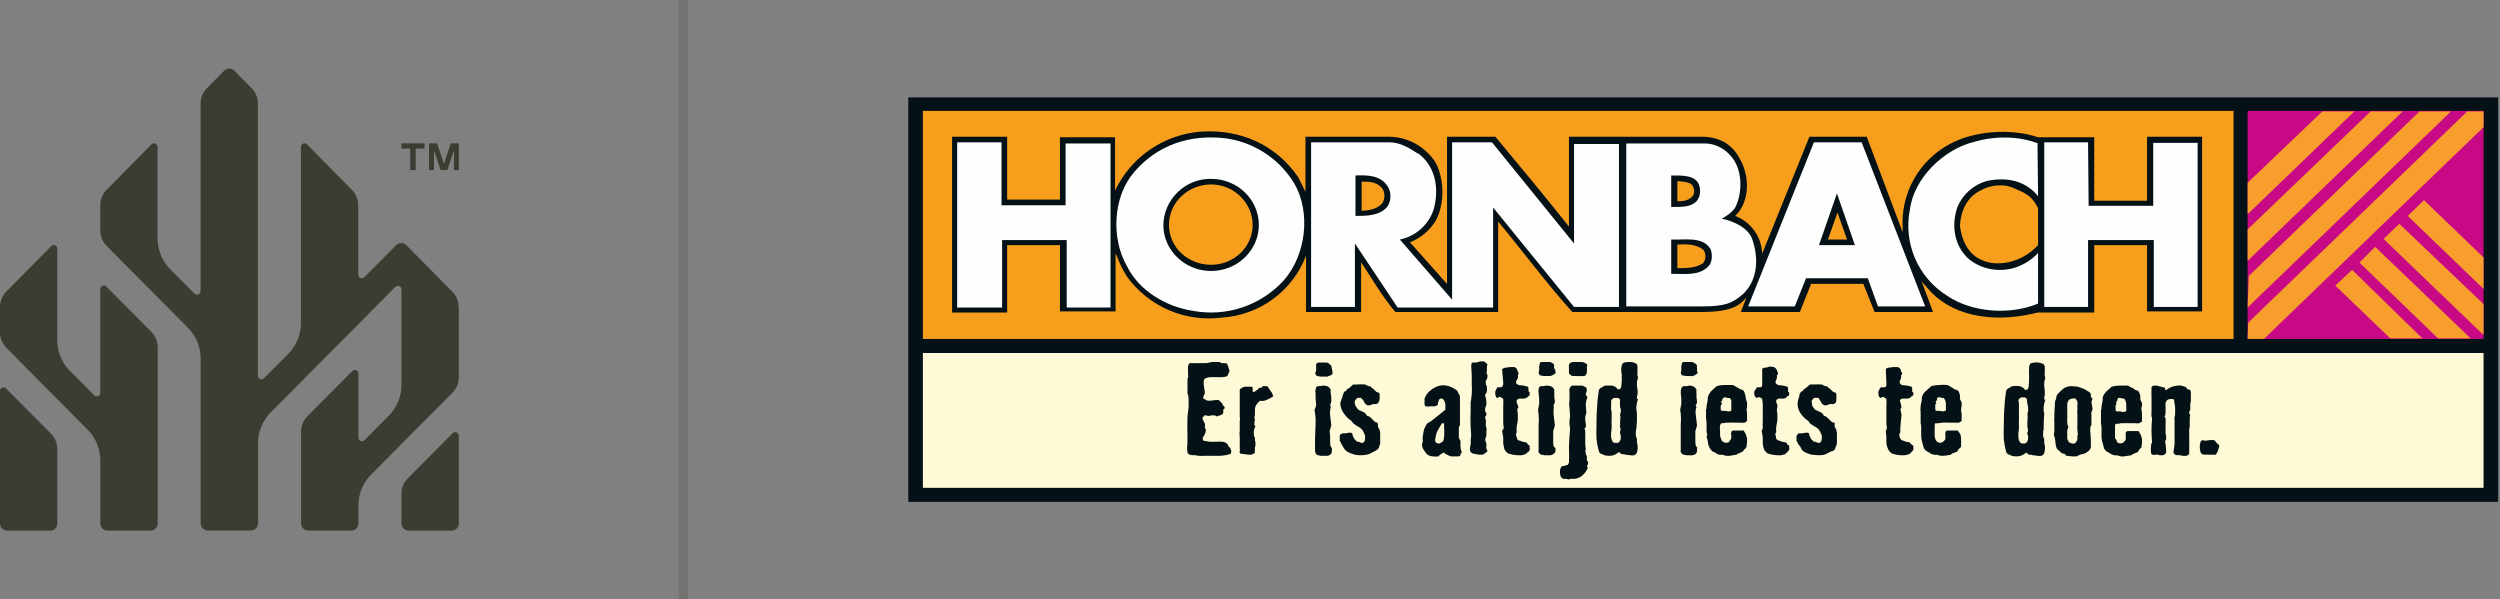 <svg width="267" height="64" viewBox="0 0 267 64" fill="none" xmlns="http://www.w3.org/2000/svg">
<rect x="0" y="0" width="267" height="64" fill="#808080" stroke="none"/>
<path d="M42.877 15.868H43.808V18.163H44.4V15.868H45.343V15.309H42.877V15.868Z" fill="#3D3C32"/>
<path d="M48.143 15.309L47.42 17.489H47.408L46.685 15.309H45.823V18.163H46.35V16.084H46.362L47.048 18.163H47.779L48.469 16.084H48.482V18.163H49.004V15.309H48.143Z" fill="#3D3C32"/>
<path fill-rule="evenodd" clip-rule="evenodd" d="M6.125 47.953V55.904C6.125 56.329 5.782 56.676 5.358 56.676H0.764C0.343 56.676 0 56.329 0 55.904V41.763C0 41.415 0.412 41.244 0.649 41.493L5.452 46.328C5.88 46.761 6.125 47.353 6.125 47.965V47.957V47.953Z" fill="#3D3C32"/>
<path fill-rule="evenodd" clip-rule="evenodd" d="M16.845 37.082V55.899C16.845 56.324 16.502 56.671 16.077 56.671H11.483C11.062 56.671 10.715 56.324 10.715 55.899V49.178C10.715 47.949 10.233 46.772 9.368 45.903L0.674 37.143C0.245 36.711 0 36.118 0 35.506V32.786C0 32.178 0.237 31.59 0.666 31.149L5.468 26.289C5.705 26.044 6.117 26.22 6.117 26.559V36.343C6.117 37.572 6.599 38.748 7.465 39.61L10.062 42.223C10.299 42.464 10.711 42.293 10.711 41.954V30.875C10.711 30.528 11.124 30.357 11.361 30.606L16.163 35.441C16.591 35.873 16.837 36.465 16.837 37.078H16.845V37.082Z" fill="#3D3C32"/>
<path fill-rule="evenodd" clip-rule="evenodd" d="M49.002 32.787V40.297C49.002 40.914 48.758 41.502 48.329 41.934L39.631 50.69C38.765 51.563 38.283 52.74 38.283 53.965V55.896C38.283 56.321 37.94 56.668 37.515 56.668H32.921C32.501 56.668 32.154 56.321 32.154 55.896V46.096C32.154 45.479 32.399 44.891 32.828 44.458L37.63 39.623C37.867 39.382 38.279 39.554 38.279 39.893V46.741C38.279 47.088 38.691 47.259 38.928 47.01L41.526 44.397C42.391 43.523 42.873 42.347 42.873 41.122V30.913C42.873 30.566 42.461 30.394 42.224 30.643L28.907 44.05C28.042 44.924 27.56 46.1 27.56 47.325V55.888C27.56 56.313 27.217 56.66 26.792 56.66H22.198C21.777 56.66 21.43 56.313 21.43 55.888V38.292C21.43 37.063 20.948 35.887 20.083 35.017L11.385 26.262C10.956 25.829 10.711 25.237 10.711 24.624V21.913C10.711 21.304 10.948 20.716 11.377 20.283L16.179 15.416C16.416 15.171 16.828 15.346 16.828 15.685V25.47C16.828 26.699 17.31 27.875 18.176 28.744L20.773 31.358C21.01 31.599 21.422 31.427 21.422 31.088V11.059C21.422 10.45 21.659 9.862 22.088 9.429L23.942 7.551C24.24 7.249 24.73 7.249 25.028 7.551L26.882 9.429C27.311 9.862 27.547 10.45 27.547 11.059V40.125C27.547 40.472 27.96 40.644 28.197 40.395L30.794 37.782C31.66 36.908 32.142 35.731 32.142 34.507V15.694C32.142 15.346 32.554 15.175 32.791 15.424L37.593 20.292C38.022 20.724 38.259 21.312 38.259 21.921V29.333C38.259 29.68 38.671 29.851 38.908 29.602L42.309 26.18C42.608 25.878 43.098 25.878 43.396 26.18L48.312 31.154C48.741 31.587 48.978 32.175 48.978 32.791L48.994 32.8H49.002V32.787Z" fill="#3D3C32"/>
<path fill-rule="evenodd" clip-rule="evenodd" d="M49.002 46.544V55.903C49.002 56.328 48.66 56.675 48.235 56.675H43.641C43.22 56.675 42.873 56.328 42.873 55.903V52.734C42.873 52.118 43.118 51.53 43.547 51.097L48.349 46.262C48.586 46.021 48.998 46.193 48.998 46.532V46.54H49.002V46.544Z" fill="#3D3C32"/>
<path opacity="0.2" d="M73.004 0V64" stroke="#3D3C32"/>
<g clip-path="url(#clip0_3659_2123)">
<path fill-rule="evenodd" clip-rule="evenodd" d="M97.004 53.6H266.804V10.4H97.004V53.6Z" fill="#041116"/>
<path fill-rule="evenodd" clip-rule="evenodd" d="M98.564 36.201H238.543V11.841H98.564V36.201Z" fill="#F79E1C"/>
<path fill-rule="evenodd" clip-rule="evenodd" d="M124.844 24.02C124.844 26.42 126.884 28.28 129.344 28.28C131.804 28.28 133.784 26.36 133.784 24.02C133.784 21.68 131.804 19.7 129.344 19.7C126.884 19.7 124.844 21.62 124.844 24.02ZM181.904 26.66C181.124 26.06 180.104 26.06 179.144 26.12V28.64C180.104 28.64 181.124 28.64 181.904 28.1C182.059 27.892 182.144 27.639 182.144 27.38C182.144 27.12 182.059 26.867 181.904 26.66ZM195.224 25.58H197.264L196.244 22.7L195.224 25.58ZM217.664 22.22C217.064 21.08 216.584 20.72 215.264 20.18C214.124 19.58 212.624 19.7 211.484 20.36C210.044 21.08 209.384 22.58 209.324 24.14C209.504 25.58 210.164 27.2 211.724 27.8C213.104 28.46 215.804 28.22 217.664 26.18V22.22ZM180.584 19.64C180.164 19.4 179.684 19.4 179.144 19.34V21.5C179.684 21.5 180.344 21.44 180.764 20.96C181.064 20.6 180.944 19.88 180.584 19.64ZM147.524 20C146.924 19.4 146.204 19.4 145.424 19.4V22.52C146.264 22.46 147.104 22.34 147.644 21.68C147.944 21.2 147.944 20.42 147.524 20ZM138.644 18.92L139.424 20.48V14.6H148.244C149.242 14.595 150.226 14.839 151.106 15.311C151.986 15.782 152.734 16.466 153.284 17.3C154.304 19.1 154.304 21.92 153.284 23.66C152.638 24.664 151.694 25.441 150.584 25.88L154.544 30.32V14.6H159.704C162.404 17.84 165.044 21.02 167.564 24.2V14.6H181.664C183.764 14.6 185.084 15.5 185.864 17.06C186.884 18.86 186.884 21.56 185.324 23.06C186.144 23.375 186.853 23.924 187.365 24.639C187.877 25.353 188.169 26.201 188.204 27.08L193.124 14.9L193.244 14.6H199.364L203.204 24.8V24.38C203.093 22.554 203.509 20.735 204.402 19.14C205.296 17.544 206.629 16.239 208.244 15.38C210.884 13.94 214.844 13.7 217.664 14.66H223.664V21.44H229.304V14.6H235.184V33.26H229.304V26.18H223.664V33.38H217.604C213.404 34.46 209.024 33.98 206.324 31.28L205.244 30.08C205.648 31.158 206.048 32.238 206.444 33.32H200.204L199.004 30.32H193.424L192.224 33.32H185.924L186.524 31.76C185.864 32.54 185.084 33.32 181.724 33.32H167.924C165.164 30.26 162.644 26.84 160.004 23.66V33.32H149.024C147.644 31.7 146.624 29.9 145.424 28.1L145.364 27.92V33.32H139.484V27.32C138.774 29.167 137.548 30.771 135.953 31.941C134.357 33.111 132.459 33.798 130.484 33.92C128.571 34.165 126.627 33.894 124.854 33.134C123.082 32.374 121.545 31.154 120.404 29.6C119.924 28.88 119.564 28.1 119.264 27.32L119.144 27.08V33.26H113.204V26.18H107.564V33.38H101.684V14.6H107.564V21.32H113.204V14.66H119.084V20.36C119.918 18.602 121.2 17.095 122.801 15.99C124.402 14.884 126.265 14.218 128.204 14.06C132.524 13.76 136.304 15.5 138.644 18.92Z" fill="#041116"/>
<mask id="mask0_3659_2123" style="mask-type:luminance" maskUnits="userSpaceOnUse" x="97" y="10" width="170" height="44">
<path fill-rule="evenodd" clip-rule="evenodd" d="M97.004 53.6H266.804V10.4H97.004V53.6Z" fill="white"/>
</mask>
<g mask="url(#mask0_3659_2123)">
<path fill-rule="evenodd" clip-rule="evenodd" d="M240.045 36.201H265.245V11.841H240.045V36.201Z" fill="#C80986"/>
</g>
<mask id="mask1_3659_2123" style="mask-type:luminance" maskUnits="userSpaceOnUse" x="97" y="10" width="170" height="44">
<path fill-rule="evenodd" clip-rule="evenodd" d="M97.004 53.6H266.804V10.4H97.004V53.6Z" fill="white"/>
</mask>
<g mask="url(#mask1_3659_2123)">
<path fill-rule="evenodd" clip-rule="evenodd" d="M240.045 36.2H241.785L265.245 13.58V11.9H263.505L240.105 34.46L240.045 36.2ZM240.045 32.84L261.765 11.9H258.405L240.165 29.48L240.045 32.84ZM240.045 27.86L256.605 11.9H253.185L240.045 24.5V27.86ZM240.045 22.88L251.445 11.9H248.025L240.045 19.52V22.88ZM257.145 23.06L265.245 30.86V27.5L258.885 21.38L257.145 23.06ZM254.565 25.52L265.245 35.78V32.48L256.245 23.9L254.565 25.52ZM251.985 28.04L260.385 36.14H263.865L253.665 26.36L251.985 28.04ZM249.405 30.5L255.285 36.14H258.705L251.205 28.82L249.405 30.5Z" fill="#F89E2D"/>
</g>
<mask id="mask2_3659_2123" style="mask-type:luminance" maskUnits="userSpaceOnUse" x="97" y="10" width="170" height="44">
<path fill-rule="evenodd" clip-rule="evenodd" d="M97.004 53.6H266.804V10.4H97.004V53.6Z" fill="white"/>
</mask>
<g mask="url(#mask2_3659_2123)">
<path fill-rule="evenodd" clip-rule="evenodd" d="M98.564 52.1H265.243V37.7H98.564V52.1Z" fill="#FEF9D6"/>
</g>
<mask id="mask3_3659_2123" style="mask-type:luminance" maskUnits="userSpaceOnUse" x="97" y="10" width="170" height="44">
<path fill-rule="evenodd" clip-rule="evenodd" d="M97.004 53.6H266.804V10.4H97.004V53.6Z" fill="white"/>
</mask>
<g mask="url(#mask3_3659_2123)">
<path fill-rule="evenodd" clip-rule="evenodd" d="M217.605 15.321L217.665 20.961C216.345 19.281 214.245 18.861 212.145 19.341C211.468 19.538 210.842 19.883 210.313 20.349C209.785 20.816 209.365 21.393 209.085 22.041C208.365 23.961 208.665 26.241 210.285 27.681C211.485 28.641 213.105 29.061 214.785 28.701C215.889 28.437 216.891 27.852 217.665 27.021V32.421C214.665 33.681 210.585 33.381 207.945 31.581C206.422 30.627 205.227 29.231 204.519 27.58C203.812 25.929 203.625 24.101 203.985 22.341C204.405 19.041 207.585 15.921 210.885 15.141C213.105 14.481 215.685 14.541 217.665 15.321M106.965 21.921H113.805V15.321H118.605V32.841H113.925V25.641H107.025V32.841H102.225V15.201H106.965V21.921ZM223.065 21.981H229.965V15.261H234.705V32.781H230.025V25.641H223.005V32.781H218.325V15.201H223.005L223.065 21.981ZM148.185 19.881C147.465 18.741 146.085 18.681 144.765 18.741V23.061C145.905 23.061 147.405 23.061 148.185 22.041C148.605 21.441 148.605 20.481 148.185 19.881ZM151.485 16.401C153.405 17.841 153.705 20.301 153.105 22.401C152.837 23.2 152.363 23.915 151.731 24.473C151.099 25.032 150.331 25.413 149.505 25.581L155.085 32.001V15.201H159.345L168.105 26.001V15.381H172.905V32.781H168.105L159.465 22.161V32.841H149.265L144.705 26.001V32.781H140.025V15.201H148.425C149.505 15.201 150.525 15.801 151.425 16.401M198.105 26.181L196.185 20.661L194.265 26.181H198.105ZM205.605 32.721H200.565L199.485 29.721H192.885L191.685 32.721H186.705L193.725 15.201H198.825L205.605 32.721ZM182.685 26.601C181.845 25.221 179.985 25.641 178.485 25.581V29.241C179.925 29.241 181.425 29.481 182.445 28.461C182.865 28.041 182.925 27.201 182.685 26.601ZM181.485 19.821C181.125 18.681 179.685 18.741 178.485 18.741V22.101C179.505 22.101 180.525 22.161 181.185 21.501C181.545 21.081 181.665 20.481 181.485 19.821ZM184.725 16.521C186.105 17.901 186.165 20.481 185.325 22.161C184.965 22.701 184.425 23.061 183.885 23.361C185.205 23.601 186.885 24.441 187.185 25.701C187.785 27.501 187.785 29.781 186.225 31.341C185.025 32.421 184.185 32.721 181.785 32.721H173.685V15.321H182.025C183.045 15.321 184.005 15.741 184.725 16.521ZM124.245 24.021C124.245 26.721 126.525 28.941 129.345 28.941C132.165 28.941 134.445 26.721 134.445 24.021C134.445 21.321 132.165 19.101 129.345 19.101C128.018 19.084 126.739 19.592 125.784 20.513C124.829 21.434 124.276 22.694 124.245 24.021ZM138.225 19.581C140.025 22.701 139.485 27.201 137.145 29.901C135.942 31.237 134.417 32.242 132.715 32.819C131.013 33.397 129.192 33.528 127.425 33.201C124.605 32.781 121.665 31.101 120.345 28.401C118.665 25.461 118.845 21.021 121.125 18.381C123.585 15.501 127.065 14.301 130.965 14.781C132.454 14.996 133.877 15.537 135.132 16.367C136.387 17.197 137.443 18.294 138.225 19.581Z" fill="#FEFEFE"/>
</g>
<mask id="mask4_3659_2123" style="mask-type:luminance" maskUnits="userSpaceOnUse" x="97" y="10" width="170" height="44">
<path fill-rule="evenodd" clip-rule="evenodd" d="M97.004 53.6H266.804V10.4H97.004V53.6Z" fill="white"/>
</mask>
<g mask="url(#mask4_3659_2123)">
<path fill-rule="evenodd" clip-rule="evenodd" d="M131.324 48.5C131.171 48.562 131.009 48.603 130.844 48.62C130.684 48.633 130.523 48.653 130.364 48.68H128.504C128.406 48.708 128.302 48.708 128.204 48.68H127.964L127.664 48.62C127.585 48.603 127.504 48.603 127.424 48.62C127.303 48.612 127.182 48.592 127.064 48.56C127.01 48.538 126.96 48.506 126.919 48.465C126.878 48.424 126.845 48.374 126.824 48.32C126.764 48.002 126.764 47.677 126.824 47.36C126.809 47.12 126.809 46.879 126.824 46.64C126.8 45.92 126.8 45.199 126.824 44.48L126.944 43.52V42.8C126.944 42.56 126.944 42.26 126.824 42.02V40.46C126.884 40.34 126.944 40.16 126.884 40.04V39.56C126.868 39.42 126.868 39.279 126.884 39.14C126.901 39.002 126.965 38.875 127.064 38.78H127.664C128.064 38.771 128.464 38.771 128.864 38.78L129.464 38.66H130.244C130.314 38.683 130.376 38.725 130.424 38.78H130.784C130.904 38.78 130.964 38.78 131.084 38.9L131.324 39.62L131.084 40.16C130.895 40.242 130.691 40.283 130.484 40.28C130.284 40.291 130.084 40.291 129.884 40.28C129.684 40.275 129.484 40.275 129.284 40.28C129.098 40.283 128.914 40.324 128.744 40.4C128.624 40.46 128.564 40.58 128.564 40.7C128.542 40.839 128.542 40.98 128.564 41.12L128.624 41.54L128.684 41.9C128.678 41.983 128.658 42.064 128.624 42.14L128.504 42.38V42.56L128.744 42.68C128.864 42.8 129.044 42.8 129.224 42.8L129.704 42.74C129.863 42.707 130.026 42.707 130.184 42.74L130.544 43.1L130.604 43.28L130.784 43.46C130.795 43.499 130.795 43.54 130.784 43.58C130.784 43.58 130.784 43.7 130.664 43.7C130.648 43.737 130.639 43.778 130.639 43.82C130.639 43.861 130.648 43.902 130.664 43.94L130.604 44.18C130.524 44.268 130.42 44.331 130.304 44.36C130.179 44.38 130.057 44.421 129.944 44.48C129.877 44.418 129.794 44.376 129.704 44.36H129.404C129.306 44.386 129.206 44.406 129.104 44.42C129.001 44.426 128.897 44.405 128.804 44.36H128.624C128.614 44.404 128.592 44.444 128.56 44.475C128.528 44.507 128.488 44.529 128.444 44.54C128.428 44.619 128.428 44.7 128.444 44.78C128.52 44.942 128.6 45.102 128.684 45.26C128.702 45.339 128.702 45.421 128.684 45.5V45.68L128.744 45.8C128.778 45.854 128.798 45.916 128.804 45.98C128.796 46.025 128.775 46.066 128.744 46.1C128.752 46.142 128.751 46.185 128.74 46.226C128.73 46.267 128.711 46.306 128.684 46.34L128.564 46.58C128.514 46.632 128.473 46.693 128.444 46.76L128.504 47.06L129.224 47.18H129.884C130.104 47.155 130.325 47.155 130.544 47.18C130.784 47.18 130.964 47.3 131.144 47.48C131.144 47.54 131.144 47.66 131.264 47.72C131.384 47.78 131.384 47.9 131.444 47.96L131.504 48.2C131.504 48.26 131.504 48.38 131.384 48.5M136.004 42.32C135.797 42.461 135.576 42.582 135.344 42.68C135.104 42.8 134.864 42.86 134.564 42.8L134.264 43.1L134.084 43.4C134.04 43.556 134.019 43.718 134.024 43.88V44.36C133.993 44.425 133.976 44.497 133.976 44.57C133.976 44.642 133.993 44.714 134.024 44.78L133.964 45.2C133.964 45.32 133.964 45.44 134.084 45.56C133.964 45.74 133.904 45.92 133.904 46.16C133.904 46.4 133.904 46.58 134.024 46.76V47L134.084 47.24V47.54C134.081 47.623 134.061 47.705 134.024 47.78V48.08C134.003 48.178 134.003 48.281 134.024 48.38L133.664 48.56H133.304L132.884 48.5C132.746 48.47 132.606 48.45 132.464 48.44C132.433 48.409 132.412 48.37 132.401 48.328C132.39 48.286 132.392 48.241 132.404 48.2C132.436 48.102 132.436 47.997 132.404 47.9V47.24C132.402 47.12 132.402 47 132.404 46.88V46.58C132.363 46.402 132.363 46.217 132.404 46.04V45.56V45.02C132.44 44.841 132.44 44.658 132.404 44.48V42.98V41.6C132.584 41.42 132.824 41.3 133.004 41.3H133.724L133.784 41.42V41.78L133.904 41.9L134.144 41.72L134.324 41.6L134.504 41.42C134.583 41.399 134.666 41.399 134.744 41.42C134.761 41.347 134.803 41.283 134.864 41.24C134.904 41.233 134.945 41.233 134.984 41.24H135.164C135.224 41.249 135.285 41.249 135.344 41.24L135.764 41.84C135.884 41.96 135.944 42.2 136.004 42.44M142.244 39.08C142.218 39.125 142.204 39.177 142.204 39.23C142.204 39.282 142.218 39.334 142.244 39.38L142.304 39.68C142.325 39.758 142.325 39.841 142.304 39.92C142.304 39.98 142.244 40.04 142.064 40.1L141.764 40.22H141.404C141.285 40.229 141.164 40.229 141.044 40.22C140.926 40.19 140.806 40.17 140.684 40.16C140.684 40.16 140.564 40.16 140.564 40.04C140.522 39.981 140.482 39.921 140.444 39.86C140.511 39.773 140.553 39.669 140.564 39.56V39.2V38.9C140.624 38.78 140.744 38.72 140.864 38.72H141.584C141.704 38.72 141.824 38.72 141.944 38.84L142.184 39.08M142.244 47.9V48.26C142.224 48.379 142.16 48.486 142.064 48.56C141.977 48.626 141.873 48.668 141.764 48.68H141.404C141.284 48.684 141.164 48.684 141.044 48.68C140.947 48.647 140.846 48.627 140.744 48.62C140.624 48.56 140.504 48.5 140.504 48.38C140.466 48.284 140.446 48.182 140.444 48.08V47.6V46.88L140.504 45.32C140.532 44.797 140.492 44.272 140.384 43.76C140.504 43.58 140.564 43.34 140.564 43.16L140.504 42.56C140.496 42.36 140.496 42.16 140.504 41.96C140.444 41.78 140.504 41.6 140.564 41.36C140.616 41.308 140.677 41.267 140.744 41.24H140.924C141.063 41.213 141.204 41.193 141.344 41.18C141.704 41.18 141.944 41.3 142.124 41.6C142.1 41.739 142.1 41.881 142.124 42.02L142.184 42.44V42.86C142.177 42.988 142.136 43.112 142.064 43.22L142.124 43.46C142.064 43.76 142.004 44.06 142.064 44.42L142.184 45.44L142.004 46.04L142.064 46.64C142.052 46.839 142.052 47.04 142.064 47.24C142.064 47.48 142.064 47.72 142.244 47.84M147.404 47V47.36C147.377 47.483 147.337 47.604 147.284 47.72C147.284 47.84 147.224 47.9 147.104 48.02L146.804 48.2L146.204 48.5C145.952 48.579 145.689 48.62 145.424 48.62C145.183 48.628 144.941 48.607 144.704 48.56C144.476 48.506 144.254 48.425 144.044 48.32C143.908 48.268 143.785 48.186 143.684 48.08C143.592 47.968 143.511 47.848 143.444 47.72C143.383 47.62 143.323 47.52 143.264 47.42C143.217 47.294 143.156 47.173 143.084 47.06V46.82V46.58C143.092 46.516 143.113 46.455 143.144 46.4L143.384 46.28H143.684L144.044 46.22C144.123 46.202 144.205 46.202 144.284 46.22C144.404 46.22 144.464 46.34 144.464 46.52L144.644 46.88L144.944 47.18H145.124L145.364 47.3C145.424 47.311 145.485 47.311 145.544 47.3C145.586 47.285 145.623 47.261 145.654 47.23C145.685 47.199 145.709 47.161 145.724 47.12C145.773 47.028 145.794 46.923 145.784 46.82C145.804 46.721 145.804 46.619 145.784 46.52C145.752 46.417 145.712 46.316 145.664 46.22C145.617 46.143 145.577 46.063 145.544 45.98C145.463 45.863 145.361 45.761 145.244 45.68C145.147 45.615 145.047 45.555 144.944 45.5C144.819 45.428 144.699 45.348 144.584 45.26C144.489 45.173 144.408 45.072 144.344 44.96C144.009 44.741 143.723 44.455 143.504 44.12C143.271 43.808 143.144 43.429 143.144 43.04L143.264 42.68L143.384 42.32C143.408 42.195 143.449 42.074 143.504 41.96C143.504 41.9 143.624 41.78 143.804 41.72L143.864 41.54C143.929 41.536 143.991 41.515 144.044 41.48L144.524 41.06C144.664 41.077 144.805 41.077 144.944 41.06C145.224 41.042 145.505 41.042 145.784 41.06L146.144 41.24C146.264 41.24 146.384 41.24 146.444 41.36L146.744 41.6L146.984 41.84L147.284 41.96C147.306 41.984 147.323 42.013 147.333 42.043C147.343 42.074 147.347 42.107 147.344 42.14V42.32C147.343 42.36 147.343 42.4 147.344 42.44V42.62C147.335 42.748 147.293 42.871 147.224 42.98C147.19 43.029 147.146 43.071 147.094 43.102C147.042 43.133 146.984 43.153 146.924 43.16C146.825 43.147 146.724 43.147 146.624 43.16C146.526 43.203 146.426 43.243 146.324 43.28C146.225 43.298 146.124 43.298 146.024 43.28L145.784 43.1C145.74 43.022 145.699 42.942 145.664 42.86L145.544 42.68L145.364 42.5C145.305 42.484 145.243 42.484 145.184 42.5C145.064 42.44 144.944 42.5 144.884 42.56L144.704 42.8C144.644 42.98 144.704 43.16 144.764 43.34L145.064 43.76L145.604 44C145.784 44.06 145.904 44.24 146.024 44.42C146.134 44.428 146.239 44.47 146.324 44.54L146.564 44.78L146.804 45.02C146.887 45.093 146.993 45.136 147.104 45.14L147.164 45.32V45.56L147.344 45.92L147.404 46.28V47ZM154.184 45.2H154.004L153.644 45.8C153.493 46.037 153.391 46.302 153.344 46.58C153.315 46.678 153.295 46.778 153.284 46.88C153.274 46.959 153.274 47.04 153.284 47.12C153.31 47.188 153.351 47.249 153.404 47.3L153.584 47.36H153.764C153.944 47.24 154.124 47.18 154.184 47L154.244 46.46C154.255 46.26 154.255 46.059 154.244 45.86C154.215 45.701 154.215 45.538 154.244 45.38L154.184 45.2ZM156.104 48.2C156.103 48.24 156.103 48.28 156.104 48.32C156.068 48.382 156.028 48.442 155.984 48.5C155.99 48.539 155.99 48.58 155.984 48.62C155.941 48.681 155.877 48.723 155.804 48.74C155.664 48.733 155.524 48.733 155.384 48.74C155.245 48.751 155.104 48.751 154.964 48.74C154.816 48.701 154.674 48.641 154.544 48.56C154.407 48.51 154.283 48.428 154.184 48.32C154.09 48.389 153.99 48.45 153.884 48.5C153.783 48.555 153.7 48.638 153.644 48.74C153.425 48.77 153.203 48.77 152.984 48.74C152.765 48.723 152.555 48.639 152.384 48.5C152.228 48.311 152.088 48.111 151.964 47.9C151.844 47.66 151.844 47.42 151.964 47.12C151.922 46.922 151.922 46.717 151.964 46.52L152.084 45.86L152.384 45.26L152.864 44.96C153.359 44.553 153.859 44.153 154.364 43.76C154.355 43.64 154.355 43.519 154.364 43.4C154.371 43.3 154.371 43.2 154.364 43.1C154.338 42.995 154.298 42.894 154.244 42.8C154.196 42.693 154.111 42.608 154.004 42.56C153.824 42.56 153.764 42.56 153.704 42.68L153.584 42.98C153.575 43.081 153.555 43.182 153.524 43.28L153.224 43.4C153.065 43.382 152.904 43.382 152.744 43.4C152.586 43.428 152.423 43.428 152.264 43.4C152.203 43.357 152.161 43.292 152.144 43.22C152.131 43.14 152.131 43.059 152.144 42.98C152.138 42.84 152.138 42.7 152.144 42.56C152.267 42.231 152.474 41.942 152.744 41.72C152.991 41.507 153.276 41.344 153.584 41.24C153.954 41.116 154.354 41.116 154.724 41.24C155.084 41.36 155.324 41.48 155.624 41.72L155.924 42.32V44.12C155.931 44.48 155.931 44.84 155.924 45.2V45.44C155.869 45.488 155.828 45.55 155.804 45.62V46.04C155.801 46.16 155.801 46.28 155.804 46.4V46.76L155.984 47.12C155.971 47.319 155.971 47.52 155.984 47.72C155.984 47.84 155.984 48.02 156.104 48.2ZM158.864 38.9C158.821 38.972 158.8 39.055 158.804 39.14V39.62L158.744 39.86C158.864 39.98 158.864 40.04 158.864 40.22L158.804 40.52C158.684 40.58 158.684 40.64 158.684 40.7C158.678 40.739 158.678 40.78 158.684 40.82V41L158.744 41.18C158.779 41.21 158.801 41.253 158.804 41.3C158.806 41.34 158.806 41.38 158.804 41.42V41.6C158.796 41.639 158.796 41.68 158.804 41.72C158.813 41.804 158.792 41.889 158.744 41.96C158.701 42.017 158.661 42.077 158.624 42.14C158.615 42.199 158.615 42.26 158.624 42.32L158.684 42.5L158.744 42.86C158.751 42.98 158.751 43.1 158.744 43.22L158.624 43.58C158.598 43.698 158.598 43.821 158.624 43.94C158.69 44.004 158.732 44.089 158.744 44.18V44.36C158.624 44.42 158.624 44.48 158.624 44.54V44.72L158.684 44.84C158.7 44.867 158.708 44.898 158.708 44.93C158.708 44.961 158.7 44.992 158.684 45.02C158.703 45.078 158.703 45.141 158.684 45.2V45.32C158.678 45.379 158.678 45.44 158.684 45.5L158.744 45.62C158.774 45.778 158.774 45.941 158.744 46.1V46.52C158.693 46.656 158.652 46.797 158.624 46.94C158.627 47.088 158.668 47.233 158.744 47.36V47.72C158.684 47.84 158.744 47.9 158.804 48.02C158.864 48.14 158.864 48.2 158.804 48.26L158.624 48.38C158.544 48.468 158.44 48.531 158.324 48.56H157.964L157.604 48.5C157.506 48.472 157.406 48.452 157.304 48.44C157.124 48.38 157.064 48.26 157.004 48.14C156.982 48.021 156.982 47.898 157.004 47.78L157.064 47.42C157.098 47.302 157.098 47.177 157.064 47.06L157.124 46.46L157.064 45.62C157.037 45.02 157.037 44.419 157.064 43.82V42.98C157.185 42.347 157.226 41.702 157.184 41.06V40.1C157.157 39.76 157.137 39.42 157.124 39.08L157.184 38.72H157.664L158.084 38.6H158.504L158.864 38.9ZM163.364 47.78C163.388 47.858 163.388 47.941 163.364 48.02C163.355 48.083 163.335 48.144 163.304 48.2C163.246 48.242 163.186 48.282 163.124 48.32L162.944 48.5L162.524 48.62H162.044C161.884 48.607 161.723 48.587 161.564 48.56L161.084 48.44C160.902 48.323 160.756 48.156 160.664 47.96L160.544 47.36V46.7L160.424 46.04L160.604 45.74C160.562 45.482 160.542 45.221 160.544 44.96V43.4C160.566 43.14 160.566 42.879 160.544 42.62C160.486 42.535 160.402 42.472 160.304 42.44C160.262 42.406 160.209 42.387 160.154 42.387C160.1 42.387 160.047 42.406 160.004 42.44V42.5H159.884C159.78 42.407 159.716 42.278 159.704 42.14C159.684 42.02 159.684 41.899 159.704 41.78L159.824 41.54C159.841 41.467 159.883 41.403 159.944 41.36H160.304C160.424 41.36 160.484 41.24 160.544 41.06V40.82L160.424 39.44C160.471 39.382 160.533 39.34 160.604 39.32C160.661 39.29 160.722 39.27 160.784 39.26H160.964C161.029 39.256 161.091 39.235 161.144 39.2H161.684C161.804 39.2 161.984 39.32 162.044 39.5C162.054 39.563 162.074 39.624 162.104 39.68L162.164 39.8V39.98L162.104 40.1C162.133 40.198 162.133 40.302 162.104 40.4L161.924 40.7V40.94L162.164 41.12L162.704 41.18L163.184 41.3L163.244 41.48V41.66C163.239 41.7 163.239 41.74 163.244 41.78L163.364 41.9V42.2C163.331 42.246 163.29 42.286 163.244 42.32C163.174 42.391 163.093 42.452 163.004 42.5C162.943 42.515 162.883 42.535 162.824 42.56C162.665 42.581 162.504 42.581 162.344 42.56C162.275 42.562 162.207 42.579 162.145 42.61C162.082 42.641 162.028 42.685 161.984 42.74V42.98C162.049 43.138 162.109 43.298 162.164 43.46C162.152 43.551 162.11 43.635 162.044 43.7L162.104 44.3V44.9L161.984 45.56C161.961 45.759 161.961 45.96 161.984 46.16C161.924 46.28 161.864 46.4 161.924 46.52L162.044 46.88C162.044 46.94 162.164 47.06 162.284 47.06L162.644 47.18L162.944 47.24C163.064 47.24 163.124 47.36 163.184 47.48L163.364 47.6V47.78ZM166.004 39.02C165.978 39.065 165.964 39.117 165.964 39.17C165.964 39.222 165.978 39.274 166.004 39.32L166.124 39.62C166.148 39.698 166.148 39.781 166.124 39.86L165.884 40.04L165.584 40.16H165.224C165.105 40.169 164.984 40.169 164.864 40.16C164.766 40.133 164.666 40.113 164.564 40.1C164.504 40.1 164.444 40.1 164.384 39.98C164.362 39.92 164.342 39.86 164.324 39.8C164.37 39.706 164.391 39.603 164.384 39.5V39.14L164.444 38.84C164.444 38.72 164.564 38.66 164.684 38.66H165.464C165.524 38.66 165.644 38.66 165.764 38.78C165.884 38.78 165.944 38.9 166.004 39.02ZM166.124 47.84V48.2C166.107 48.263 166.077 48.323 166.036 48.375C165.994 48.426 165.943 48.469 165.884 48.5C165.797 48.566 165.693 48.608 165.584 48.62C165.485 48.631 165.384 48.631 165.284 48.62C165.164 48.624 165.044 48.624 164.924 48.62C164.808 48.581 164.687 48.561 164.564 48.56L164.324 48.32C164.306 48.22 164.306 48.119 164.324 48.02V47.6V46.88V45.32C164.384 44.72 164.324 44.24 164.264 43.76L164.384 43.16V42.56L164.324 41.96C164.29 41.758 164.311 41.551 164.384 41.36C164.436 41.308 164.497 41.267 164.564 41.24H164.804C164.924 41.215 165.044 41.195 165.164 41.18C165.584 41.18 165.824 41.3 166.004 41.6C165.98 41.739 165.98 41.881 166.004 42.02V42.44L166.064 42.86C166.057 42.988 166.016 43.112 165.944 43.22C165.884 43.28 165.944 43.34 165.944 43.46C165.944 43.76 165.884 44.06 165.944 44.42L166.064 45.44L165.884 46.04V47.24C165.884 47.48 165.884 47.72 166.124 47.84ZM169.484 39.08C169.482 39.28 169.482 39.48 169.484 39.68C169.484 39.773 169.463 39.865 169.421 39.948C169.379 40.031 169.319 40.104 169.244 40.16C168.945 40.174 168.644 40.174 168.344 40.16H167.924C167.776 40.099 167.651 39.994 167.564 39.86V39.26C167.551 39.16 167.551 39.059 167.564 38.96C167.6 38.864 167.663 38.781 167.744 38.72L168.044 38.66C168.144 38.652 168.244 38.652 168.344 38.66H168.644C168.764 38.674 168.885 38.674 169.004 38.66L169.304 38.78C169.365 38.807 169.419 38.848 169.461 38.901C169.502 38.953 169.531 39.014 169.544 39.08M169.604 49.88C169.484 50.24 169.304 50.48 169.064 50.72C168.824 50.96 168.524 51.08 168.224 51.14C168.146 51.119 168.063 51.119 167.984 51.14H167.744L167.564 51.2C167.48 51.204 167.397 51.183 167.324 51.14C167.264 51.142 167.204 51.142 167.144 51.14C167.085 51.147 167.024 51.147 166.964 51.14C166.896 51.114 166.834 51.073 166.784 51.02C166.727 50.973 166.685 50.91 166.664 50.84C166.609 50.665 166.588 50.482 166.604 50.3C166.609 50.124 166.672 49.955 166.784 49.82C166.858 49.779 166.94 49.758 167.024 49.76L167.264 49.7L167.444 49.64L167.564 49.4C167.592 48.86 167.592 48.319 167.564 47.78C167.58 47.118 167.62 46.458 167.684 45.8C167.669 45.639 167.649 45.479 167.624 45.32V44.9L167.684 44.48L167.624 43.58C167.576 43.302 167.576 43.017 167.624 42.74V42.32C167.621 42.18 167.621 42.04 167.624 41.9C167.603 41.781 167.603 41.659 167.624 41.54C167.624 41.42 167.744 41.3 167.864 41.18H169.004L169.244 41.3C169.314 41.323 169.376 41.365 169.424 41.42L169.484 41.66L169.424 41.9C169.398 41.933 169.379 41.972 169.368 42.013C169.358 42.054 169.357 42.098 169.364 42.14L169.544 42.44C169.424 42.68 169.364 42.98 169.364 43.28L169.424 44.12L169.304 44.48V44.9L169.364 45.26C169.39 45.378 169.39 45.501 169.364 45.62L169.244 45.74V45.86L169.304 45.98V46.58C169.312 46.88 169.312 47.18 169.304 47.48L169.364 47.96C169.333 48.025 169.316 48.097 169.316 48.17C169.316 48.242 169.333 48.314 169.364 48.38C169.364 48.5 169.364 48.62 169.484 48.68C169.463 48.779 169.463 48.881 169.484 48.98C169.466 49.059 169.466 49.141 169.484 49.22C169.604 49.22 169.604 49.34 169.604 49.4C169.612 49.459 169.612 49.52 169.604 49.58C169.556 49.633 169.515 49.694 169.484 49.76C169.484 49.76 169.484 49.88 169.604 49.94M173.024 46.4C173.011 46.34 173.011 46.279 173.024 46.22V46.04C173.054 45.983 173.074 45.922 173.084 45.86C173.081 45.795 173.06 45.733 173.024 45.68V44.96C173.068 44.722 173.068 44.478 173.024 44.24C173.144 44 173.144 43.76 173.024 43.46C173.001 43.2 173.001 42.939 173.024 42.68C172.994 42.627 172.95 42.582 172.898 42.551C172.845 42.519 172.786 42.502 172.724 42.5C172.604 42.495 172.484 42.495 172.364 42.5L172.184 42.62C172.147 42.648 172.117 42.684 172.096 42.725C172.075 42.767 172.064 42.813 172.064 42.86C172.064 42.92 172.124 43.04 172.064 43.1C172.068 43.2 172.068 43.3 172.064 43.4V43.7L172.124 44V44.54C172.11 44.88 172.11 45.22 172.124 45.56C172.128 45.761 172.108 45.963 172.064 46.16V46.7L172.124 46.94C172.144 47.028 172.185 47.111 172.244 47.18L172.364 47.3C172.404 47.305 172.445 47.305 172.484 47.3H172.784C172.964 47.24 173.024 47.06 173.084 46.94C173.111 46.761 173.111 46.579 173.084 46.4M174.944 40.28L174.824 40.76V41.18L174.884 41.66C174.944 41.84 174.884 41.96 174.884 42.14C174.862 42.219 174.842 42.299 174.824 42.38V42.62H174.944C174.848 42.87 174.788 43.133 174.764 43.4C174.755 43.519 174.755 43.64 174.764 43.76L174.824 44.12C174.818 44.4 174.818 44.68 174.824 44.96L174.764 45.8C174.716 45.913 174.696 46.037 174.704 46.16V46.52L174.824 46.88V47.24C174.935 47.591 174.935 47.968 174.824 48.32C174.764 48.5 174.644 48.56 174.524 48.62C174.386 48.649 174.243 48.649 174.104 48.62C173.943 48.608 173.783 48.588 173.624 48.56C173.488 48.52 173.346 48.5 173.204 48.5C173.132 48.483 173.067 48.441 173.024 48.38C173.024 48.32 172.904 48.26 172.844 48.32C172.611 48.528 172.316 48.654 172.004 48.68C171.644 48.68 171.404 48.68 171.104 48.5C171.012 48.492 170.926 48.449 170.864 48.38C170.807 48.31 170.766 48.228 170.744 48.14C170.624 47.708 170.543 47.266 170.504 46.82C170.483 46.36 170.483 45.899 170.504 45.44C170.502 44.518 170.542 43.597 170.624 42.68L170.744 41.78C170.744 41.6 170.864 41.48 170.984 41.42L171.404 41.18H172.184C172.424 41.24 172.664 41.36 172.784 41.6L173.024 41.54C173.066 41.481 173.107 41.421 173.144 41.36L173.204 40.7C173.211 40.48 173.211 40.26 173.204 40.04C173.169 39.842 173.149 39.641 173.144 39.44C173.144 39.2 173.204 38.96 173.324 38.78C173.564 38.66 173.804 38.66 174.044 38.66C174.296 38.656 174.544 38.718 174.764 38.84C174.826 38.907 174.868 38.99 174.884 39.08V39.62C174.873 39.699 174.873 39.78 174.884 39.86C174.868 39.898 174.859 39.938 174.859 39.98C174.859 40.021 174.868 40.062 174.884 40.1L174.944 40.28ZM181.244 39.08C181.228 39.117 181.219 39.158 181.219 39.2C181.219 39.241 181.228 39.282 181.244 39.32V39.62C181.288 39.692 181.309 39.775 181.304 39.86L181.064 40.04C180.975 40.102 180.872 40.143 180.764 40.16C180.645 40.175 180.524 40.175 180.404 40.16C180.304 40.166 180.204 40.166 180.104 40.16C179.986 40.13 179.866 40.11 179.744 40.1C179.684 40.1 179.624 40.1 179.564 39.98C179.542 39.92 179.522 39.861 179.504 39.8C179.55 39.706 179.571 39.603 179.564 39.5V39.14L179.624 38.84C179.624 38.72 179.744 38.66 179.864 38.66H180.644C180.764 38.66 180.824 38.66 180.944 38.78C181.064 38.78 181.124 38.9 181.244 39.02M181.244 47.84V48.2C181.224 48.319 181.16 48.426 181.064 48.5C180.977 48.566 180.873 48.608 180.764 48.62C180.665 48.631 180.564 48.631 180.464 48.62C180.344 48.624 180.224 48.624 180.104 48.62C179.988 48.581 179.867 48.561 179.744 48.56L179.504 48.32C179.486 48.22 179.486 48.119 179.504 48.02C179.498 47.9 179.498 47.779 179.504 47.66V46.88V45.32C179.552 44.799 179.532 44.275 179.444 43.76L179.564 43.16V42.56C179.536 42.361 179.516 42.16 179.504 41.96C179.504 41.78 179.504 41.6 179.624 41.36C179.676 41.308 179.737 41.267 179.804 41.24H180.164L180.404 41.18C180.764 41.18 181.004 41.3 181.184 41.6C181.16 41.739 181.16 41.881 181.184 42.02V42.44L181.244 42.86C181.244 42.98 181.244 43.1 181.124 43.22C181.064 43.28 181.124 43.34 181.184 43.46C181.064 43.76 181.064 44.06 181.124 44.42L181.244 45.44L181.064 46.04V47.24C181.064 47.48 181.124 47.72 181.304 47.84M184.904 43.82V43.46C184.909 43.34 184.909 43.22 184.904 43.1V42.8C184.904 42.68 184.784 42.56 184.724 42.5C184.645 42.512 184.564 42.512 184.484 42.5C184.426 42.474 184.366 42.454 184.304 42.44C184.245 42.431 184.184 42.431 184.124 42.44L183.944 42.62V42.74L183.824 42.86C183.814 42.899 183.814 42.94 183.824 42.98L183.944 43.1C183.891 43.124 183.848 43.166 183.824 43.22L183.764 43.4C183.762 43.44 183.762 43.48 183.764 43.52C183.777 43.579 183.777 43.64 183.764 43.7C183.764 43.82 183.884 43.88 183.944 43.88H184.244L184.604 43.94C184.724 43.94 184.844 43.94 184.904 43.82ZM186.584 44C186.57 44.099 186.57 44.2 186.584 44.3V44.96L186.344 45.14C186.205 45.164 186.063 45.164 185.924 45.14C185.824 45.143 185.724 45.143 185.624 45.14C185.504 45.133 185.384 45.133 185.264 45.14C185.145 45.121 185.024 45.121 184.904 45.14C184.805 45.125 184.704 45.125 184.604 45.14C184.504 45.137 184.404 45.137 184.304 45.14L184.064 45.2C183.985 45.21 183.904 45.21 183.824 45.2C183.767 45.27 183.726 45.352 183.704 45.44C183.671 45.638 183.671 45.841 183.704 46.04V46.58L183.824 46.88C183.824 47 183.884 47.06 184.004 47.18L184.304 47.3L184.604 47.24C184.724 47.18 184.724 47.06 184.784 47C184.826 46.962 184.859 46.916 184.88 46.864C184.901 46.812 184.909 46.755 184.904 46.7C184.906 46.62 184.906 46.54 184.904 46.46C184.844 46.34 184.844 46.28 184.904 46.22C184.904 46.1 184.904 46.04 185.084 45.98H186.224L186.464 46.4L186.584 46.82V47.24L186.524 47.72C186.512 47.763 186.492 47.804 186.464 47.84L186.344 47.96C186.302 47.997 186.262 48.037 186.224 48.08C186.193 48.113 186.173 48.155 186.164 48.2L185.804 48.38C185.67 48.404 185.545 48.467 185.444 48.56L184.724 48.68C184.458 48.71 184.189 48.669 183.944 48.56C183.866 48.58 183.783 48.58 183.704 48.56C183.602 48.555 183.501 48.535 183.404 48.5L183.164 48.32L182.864 48.2L182.624 47.9C182.551 47.766 182.491 47.625 182.444 47.48C182.417 47.341 182.397 47.2 182.384 47.06L182.264 46.64L182.324 46.46C182.328 46.42 182.328 46.38 182.324 46.34C182.303 46.28 182.283 46.22 182.264 46.16C182.249 46.101 182.249 46.039 182.264 45.98C182.272 45.84 182.272 45.7 182.264 45.56C182.266 45.42 182.266 45.28 182.264 45.14C182.237 44.981 182.217 44.82 182.204 44.66V44.24C182.209 44.14 182.209 44.04 182.204 43.94C182.182 43.816 182.203 43.689 182.264 43.58C182.251 43.5 182.251 43.419 182.264 43.34C182.296 43.138 182.336 42.938 182.384 42.74V42.5C182.444 42.2 182.564 42.02 182.744 41.78L183.344 41.24C183.637 41.156 183.94 41.115 184.244 41.12H185.084L185.504 41.36L185.924 41.6C186.104 41.6 186.224 41.72 186.284 41.84L186.404 42.2L186.464 42.62L186.584 42.98V43.52L186.524 43.76L186.584 44ZM191.084 47.78C191.108 47.858 191.108 47.941 191.084 48.02C191.057 48.087 191.016 48.148 190.964 48.2L190.844 48.32L190.664 48.5L190.244 48.62C189.923 48.641 189.6 48.62 189.284 48.56L188.804 48.44C188.622 48.323 188.476 48.156 188.384 47.96C188.318 47.766 188.277 47.564 188.264 47.36V46.7L188.144 46.04L188.264 45.74C188.242 45.48 188.242 45.219 188.264 44.96V43.4C188.266 43.138 188.246 42.877 188.204 42.62C188.146 42.535 188.062 42.472 187.964 42.44C187.926 42.423 187.886 42.415 187.844 42.415C187.803 42.415 187.762 42.423 187.724 42.44L187.664 42.5H187.604C187.542 42.459 187.488 42.407 187.447 42.345C187.405 42.283 187.377 42.213 187.364 42.14C187.344 42.02 187.344 41.899 187.364 41.78L187.544 41.54C187.561 41.467 187.603 41.403 187.664 41.36H188.024C188.144 41.36 188.204 41.24 188.204 41.06V39.44C188.217 39.396 188.237 39.355 188.264 39.32L188.504 39.26H188.684C188.728 39.247 188.768 39.227 188.804 39.2C189 39.139 189.209 39.139 189.404 39.2C189.524 39.2 189.644 39.32 189.764 39.5C189.774 39.563 189.794 39.624 189.824 39.68L189.884 39.8V39.98L189.764 40.1C189.793 40.198 189.793 40.302 189.764 40.4L189.644 40.7C189.621 40.778 189.621 40.861 189.644 40.94L189.884 41.12L190.424 41.18L190.904 41.3L190.964 41.48V41.78C190.964 41.84 190.964 41.9 191.084 41.9V42.2C191.033 42.251 190.972 42.292 190.904 42.32C190.852 42.386 190.791 42.447 190.724 42.5C190.663 42.515 190.603 42.535 190.544 42.56C190.385 42.581 190.224 42.581 190.064 42.56C189.995 42.562 189.927 42.579 189.865 42.61C189.802 42.641 189.748 42.685 189.704 42.74V42.98L189.824 43.22V43.46C189.829 43.544 189.808 43.627 189.764 43.7L189.824 44.3V44.9L189.704 45.56C189.682 45.759 189.682 45.96 189.704 46.16C189.584 46.28 189.584 46.4 189.644 46.52L189.704 46.88C189.824 46.94 189.884 47.06 190.004 47.06L190.364 47.18L190.664 47.24C190.784 47.24 190.844 47.36 190.904 47.48L191.084 47.6V47.78ZM196.184 47C196.18 47.12 196.18 47.24 196.184 47.36C196.156 47.483 196.116 47.604 196.064 47.72L195.944 48.02C195.852 48.124 195.723 48.188 195.584 48.2L194.984 48.5C194.744 48.62 194.504 48.62 194.204 48.62L193.484 48.56C193.256 48.506 193.034 48.425 192.824 48.32C192.689 48.266 192.566 48.184 192.464 48.08C192.393 47.965 192.333 47.845 192.284 47.72C192.203 47.621 192.123 47.521 192.044 47.42C191.997 47.294 191.937 47.173 191.864 47.06C191.881 46.98 191.881 46.899 191.864 46.82V46.58C191.89 46.511 191.931 46.45 191.984 46.4C191.984 46.34 192.044 46.28 192.164 46.28H192.464L192.824 46.22C192.903 46.202 192.985 46.202 193.064 46.22C193.184 46.22 193.244 46.34 193.244 46.52L193.424 46.88L193.724 47.18H193.904L194.144 47.3C194.204 47.311 194.265 47.311 194.324 47.3C194.366 47.285 194.403 47.261 194.434 47.23C194.465 47.199 194.489 47.161 194.504 47.12C194.553 47.028 194.574 46.923 194.564 46.82C194.584 46.721 194.584 46.619 194.564 46.52C194.532 46.417 194.492 46.316 194.444 46.22C194.397 46.143 194.357 46.063 194.324 45.98C194.243 45.863 194.141 45.761 194.024 45.68C193.927 45.615 193.827 45.555 193.724 45.5C193.599 45.427 193.479 45.347 193.364 45.26C193.269 45.173 193.188 45.072 193.124 44.96C192.789 44.741 192.503 44.455 192.284 44.12C192.072 43.801 191.967 43.422 191.984 43.04L192.044 42.68L192.164 42.32C192.164 42.2 192.164 42.08 192.284 41.96C192.284 41.9 192.404 41.78 192.584 41.72C192.584 41.66 192.584 41.6 192.704 41.54C192.748 41.527 192.788 41.507 192.824 41.48L193.304 41.06H193.784C194.044 41.045 194.305 41.045 194.564 41.06L194.924 41.24C195.044 41.24 195.164 41.24 195.224 41.36L195.524 41.6L195.764 41.84L196.064 41.96C196.086 41.984 196.103 42.013 196.113 42.043C196.123 42.074 196.127 42.107 196.124 42.14V42.62C196.133 42.743 196.113 42.866 196.064 42.98C196.024 43.037 195.97 43.084 195.907 43.115C195.844 43.147 195.775 43.162 195.704 43.16C195.605 43.147 195.504 43.147 195.404 43.16C195.306 43.203 195.206 43.243 195.104 43.28C195.005 43.298 194.904 43.298 194.804 43.28L194.564 43.1C194.52 43.022 194.48 42.942 194.444 42.86C194.406 42.798 194.366 42.738 194.324 42.68C194.295 42.613 194.254 42.553 194.204 42.5C194.127 42.472 194.042 42.472 193.964 42.5C193.914 42.482 193.859 42.478 193.806 42.489C193.753 42.499 193.704 42.524 193.664 42.56C193.607 42.641 193.547 42.721 193.484 42.8L193.544 43.34L193.844 43.76L194.384 44C194.564 44.06 194.744 44.24 194.804 44.42C194.913 44.431 195.017 44.473 195.104 44.54L195.344 44.78L195.584 45.02C195.667 45.093 195.773 45.136 195.884 45.14C195.944 45.2 196.004 45.26 195.944 45.32C195.921 45.398 195.921 45.481 195.944 45.56L196.124 45.92L196.184 46.28V47ZM204.344 47.78C204.368 47.858 204.368 47.941 204.344 48.02C204.317 48.087 204.276 48.148 204.224 48.2C204.186 48.241 204.146 48.281 204.104 48.32L203.924 48.5L203.444 48.62C203.123 48.641 202.8 48.62 202.484 48.56L202.064 48.44C201.879 48.325 201.733 48.158 201.644 47.96C201.557 47.769 201.496 47.567 201.464 47.36V46.7L201.404 46.04L201.524 45.74C201.482 45.482 201.462 45.221 201.464 44.96V43.4C201.486 43.14 201.486 42.879 201.464 42.62C201.406 42.535 201.322 42.472 201.224 42.44C201.179 42.413 201.127 42.399 201.074 42.399C201.022 42.399 200.97 42.413 200.924 42.44V42.5H200.804C200.7 42.407 200.636 42.278 200.624 42.14C200.604 42.02 200.604 41.899 200.624 41.78L200.744 41.54C200.759 41.498 200.783 41.461 200.814 41.43C200.845 41.398 200.883 41.375 200.924 41.36H201.284C201.404 41.36 201.464 41.24 201.464 41.06V40.82L201.404 39.44C201.434 39.391 201.475 39.349 201.524 39.32C201.581 39.29 201.642 39.27 201.704 39.26H201.884C201.949 39.256 202.011 39.235 202.064 39.2H202.604C202.784 39.2 202.904 39.32 203.024 39.5C203.013 39.559 203.013 39.62 203.024 39.68L203.144 39.8V39.98L203.024 40.1C203.053 40.198 203.053 40.302 203.024 40.4C202.981 40.498 202.941 40.599 202.904 40.7C202.881 40.778 202.881 40.861 202.904 40.94L203.084 41.12L203.684 41.18L204.164 41.3L204.224 41.48V41.66C204.22 41.7 204.22 41.74 204.224 41.78C204.224 41.84 204.224 41.9 204.344 41.9V42.2C204.294 42.253 204.233 42.294 204.164 42.32C204.112 42.386 204.051 42.447 203.984 42.5C203.902 42.511 203.822 42.531 203.744 42.56C203.605 42.576 203.464 42.576 203.324 42.56C203.245 42.552 203.165 42.565 203.092 42.596C203.018 42.628 202.954 42.677 202.904 42.74L202.964 42.98C203.009 43.138 203.049 43.298 203.084 43.46C203.072 43.551 203.03 43.635 202.964 43.7L203.084 44.3L203.024 44.9L202.964 45.56C202.942 45.759 202.942 45.96 202.964 46.16C202.844 46.28 202.844 46.4 202.844 46.52L202.964 46.88C203.024 46.94 203.144 47.06 203.264 47.06L203.564 47.18L203.924 47.24L204.164 47.48L204.344 47.6V47.78ZM207.824 43.82V43.46C207.829 43.34 207.829 43.22 207.824 43.1C207.815 42.998 207.795 42.897 207.764 42.8C207.73 42.686 207.668 42.583 207.584 42.5H207.404C207.346 42.474 207.286 42.454 207.224 42.44C207.145 42.422 207.063 42.422 206.984 42.44C206.984 42.44 206.864 42.5 206.864 42.62C206.875 42.659 206.875 42.7 206.864 42.74L206.744 42.86C206.734 42.899 206.734 42.94 206.744 42.98L206.804 43.1C206.751 43.124 206.708 43.166 206.684 43.22C206.677 43.279 206.677 43.34 206.684 43.4C206.683 43.44 206.683 43.48 206.684 43.52C206.697 43.579 206.697 43.64 206.684 43.7C206.684 43.82 206.744 43.88 206.864 43.88H207.164L207.464 43.94C207.594 43.94 207.72 43.898 207.824 43.82ZM209.504 44C209.49 44.099 209.49 44.2 209.504 44.3V44.96L209.204 45.14C209.085 45.158 208.964 45.158 208.844 45.14C208.724 45.144 208.604 45.144 208.484 45.14C208.364 45.133 208.244 45.133 208.124 45.14C208.005 45.121 207.884 45.121 207.764 45.14C207.665 45.125 207.564 45.125 207.464 45.14C207.303 45.152 207.143 45.172 206.984 45.2C206.885 45.216 206.784 45.216 206.684 45.2C206.648 45.275 206.627 45.356 206.624 45.44V46.58L206.684 46.88L206.864 47.18L207.164 47.3L207.464 47.24L207.704 47C207.736 46.957 207.757 46.908 207.768 46.856C207.778 46.804 207.777 46.751 207.764 46.7V46.46V46.22C207.764 46.1 207.824 46.04 207.944 45.98H209.084L209.384 46.4L209.444 46.82V47.72C209.414 47.769 209.373 47.81 209.324 47.84C209.285 47.881 209.245 47.921 209.204 47.96C209.162 47.997 209.122 48.037 209.084 48.08C209.074 48.119 209.074 48.16 209.084 48.2L208.664 48.38C208.544 48.38 208.424 48.44 208.364 48.56C208.107 48.614 207.846 48.654 207.584 48.68C207.338 48.7 207.091 48.658 206.864 48.56C206.767 48.592 206.662 48.592 206.564 48.56C206.482 48.549 206.402 48.529 206.324 48.5C206.204 48.5 206.144 48.38 206.024 48.32L205.784 48.2C205.667 48.118 205.566 48.017 205.484 47.9C205.43 47.764 205.39 47.623 205.364 47.48C205.317 47.342 205.277 47.202 205.244 47.06L205.184 46.64V46.46C205.189 46.42 205.189 46.38 205.184 46.34C205.183 46.28 205.183 46.22 205.184 46.16C205.169 46.101 205.169 46.039 205.184 45.98C205.192 45.84 205.192 45.7 205.184 45.56C205.166 45.419 205.146 45.279 205.124 45.14C205.117 44.98 205.117 44.819 205.124 44.66V44.24V43.94C205.083 43.823 205.083 43.696 205.124 43.58C205.111 43.5 205.111 43.419 205.124 43.34C205.157 43.138 205.197 42.938 205.244 42.74V42.5C205.294 42.217 205.443 41.962 205.664 41.78L206.264 41.24C206.538 41.161 206.82 41.121 207.104 41.12C207.403 41.086 207.705 41.086 208.004 41.12L208.424 41.36L208.784 41.6C208.964 41.6 209.144 41.72 209.204 41.84L209.324 42.2V42.62L209.504 42.98V43.28C209.488 43.44 209.468 43.6 209.444 43.76V44M216.524 46.4C216.511 46.34 216.511 46.279 216.524 46.22L216.584 46.04V45.8L216.524 45.62V44.9C216.568 44.662 216.568 44.418 216.524 44.18C216.623 43.932 216.644 43.66 216.584 43.4C216.522 43.144 216.481 42.883 216.464 42.62C216.44 42.574 216.405 42.535 216.364 42.503C216.323 42.472 216.275 42.451 216.224 42.44C216.104 42.434 215.984 42.434 215.864 42.44L215.684 42.56C215.647 42.588 215.617 42.624 215.596 42.665C215.575 42.707 215.564 42.753 215.564 42.8L215.624 43.04C215.628 43.14 215.628 43.24 215.624 43.34C215.618 43.44 215.618 43.54 215.624 43.64V44.6C215.61 44.94 215.61 45.28 215.624 45.62C215.628 45.821 215.608 46.023 215.564 46.22V46.76L215.624 47C215.644 47.088 215.685 47.171 215.744 47.24L215.864 47.36C215.904 47.365 215.945 47.365 215.984 47.36H216.284C216.464 47.3 216.524 47.12 216.584 47C216.612 46.821 216.612 46.639 216.584 46.46M218.444 40.34L218.324 40.82V41.24L218.384 41.72V42.2C218.362 42.279 218.342 42.359 218.324 42.44V42.68H218.444C218.394 42.817 218.354 42.957 218.324 43.1C218.296 43.218 218.276 43.338 218.264 43.46C218.255 43.579 218.255 43.7 218.264 43.82L218.324 44.18C218.277 44.738 218.257 45.299 218.264 45.86C218.216 45.973 218.196 46.097 218.204 46.22V46.58L218.324 46.94V47.3C218.435 47.651 218.435 48.028 218.324 48.38C218.264 48.56 218.144 48.62 218.024 48.68C217.886 48.707 217.743 48.707 217.604 48.68C217.443 48.668 217.283 48.648 217.124 48.62C216.988 48.58 216.846 48.56 216.704 48.56C216.632 48.543 216.567 48.501 216.524 48.44C216.524 48.38 216.404 48.32 216.344 48.38C216.109 48.584 215.815 48.71 215.504 48.74C215.144 48.74 214.904 48.74 214.604 48.56C214.512 48.552 214.426 48.509 214.364 48.44C214.307 48.37 214.266 48.288 214.244 48.2C214.124 47.768 214.044 47.326 214.004 46.88C213.984 46.42 213.984 45.959 214.004 45.5C214.003 44.578 214.043 43.657 214.124 42.74L214.244 41.84C214.244 41.66 214.364 41.54 214.484 41.48L214.904 41.24C215.163 41.209 215.425 41.209 215.684 41.24C215.924 41.3 216.164 41.42 216.284 41.66L216.524 41.6L216.644 41.42L216.704 40.76V40.1C216.689 39.9 216.689 39.699 216.704 39.5C216.704 39.26 216.704 39.02 216.824 38.84C217.054 38.742 217.302 38.697 217.551 38.707C217.8 38.718 218.044 38.783 218.264 38.9L218.384 39.14V39.68C218.373 39.759 218.373 39.84 218.384 39.92C218.368 39.958 218.359 39.998 218.359 40.04C218.359 40.081 218.368 40.122 218.384 40.16L218.444 40.34ZM221.924 46.46C221.863 46.063 221.843 45.661 221.864 45.26V44.18C221.842 44.041 221.842 43.899 221.864 43.76V43.34C221.887 43.2 221.887 43.059 221.864 42.92C221.832 42.774 221.746 42.646 221.624 42.56C221.546 42.539 221.463 42.539 221.384 42.56C221.283 42.573 221.183 42.593 221.084 42.62C221.009 42.662 220.947 42.724 220.904 42.8C220.847 42.892 220.806 42.993 220.784 43.1C220.778 43.2 220.778 43.3 220.784 43.4V44.18C220.793 44.34 220.793 44.5 220.784 44.66C220.773 44.799 220.773 44.94 220.784 45.08C220.784 45.26 220.784 45.38 220.904 45.56C220.873 45.702 220.833 45.842 220.784 45.98C220.773 46.139 220.773 46.3 220.784 46.46V46.88L220.964 47.24L221.264 47.36C221.362 47.388 221.466 47.388 221.564 47.36C221.644 47.324 221.708 47.26 221.744 47.18C221.802 47.11 221.843 47.028 221.864 46.94V46.7V46.46M223.484 42.56L223.364 42.92L223.424 43.28L223.484 43.64C223.484 43.769 223.442 43.896 223.364 44C223.346 44.099 223.346 44.2 223.364 44.3V45.2C223.373 45.259 223.373 45.32 223.364 45.38C223.322 45.458 223.282 45.538 223.244 45.62C223.237 45.699 223.237 45.78 223.244 45.86C223.221 45.938 223.221 46.021 223.244 46.1L223.304 46.94V47.78C223.244 47.96 223.124 48.14 223.004 48.2C222.897 48.297 222.775 48.377 222.644 48.44L222.164 48.56C222.036 48.601 221.914 48.662 221.804 48.74H221.264L220.784 48.68C220.745 48.69 220.704 48.69 220.664 48.68C220.62 48.623 220.58 48.562 220.544 48.5C220.487 48.473 220.426 48.453 220.364 48.44C220.326 48.426 220.283 48.426 220.244 48.44L219.704 47.96C219.645 47.868 219.605 47.766 219.584 47.66C219.551 47.522 219.531 47.381 219.524 47.24C219.506 47.119 219.486 46.999 219.464 46.88C219.455 46.733 219.414 46.589 219.344 46.46L219.404 46.04V45.62C219.401 45.46 219.401 45.3 219.404 45.14C219.375 45.001 219.375 44.858 219.404 44.72V44.24C219.416 43.879 219.436 43.519 219.464 43.16C219.464 42.98 219.464 42.8 219.584 42.62L219.644 42.26C219.708 42.147 219.789 42.046 219.884 41.96L220.184 41.66L220.484 41.42C220.709 41.309 220.954 41.247 221.204 41.24L221.924 41.3L222.584 41.54L223.184 41.9L223.304 42.08V42.2C223.295 42.259 223.295 42.32 223.304 42.38C223.319 42.421 223.343 42.459 223.374 42.49C223.405 42.521 223.443 42.545 223.484 42.56ZM227.084 43.88V43.52C227.089 43.4 227.089 43.28 227.084 43.16C227.075 43.058 227.055 42.957 227.024 42.86C226.99 42.746 226.928 42.643 226.844 42.56H226.664C226.606 42.534 226.546 42.514 226.484 42.5C226.405 42.483 226.324 42.483 226.244 42.5L226.124 42.68C226.135 42.719 226.135 42.76 226.124 42.8L226.004 42.92C225.994 42.959 225.994 43 226.004 43.04L226.064 43.16C226.011 43.184 225.968 43.226 225.944 43.28C225.937 43.339 225.937 43.4 225.944 43.46C225.942 43.5 225.942 43.54 225.944 43.58C225.957 43.639 225.957 43.7 225.944 43.76C225.944 43.88 226.004 43.94 226.124 43.94H226.424L226.724 44C226.844 44 226.964 44 227.084 43.88ZM228.764 44.06C228.75 44.159 228.75 44.26 228.764 44.36V45.02L228.464 45.2C228.345 45.218 228.224 45.218 228.104 45.2C227.984 45.204 227.864 45.204 227.744 45.2C227.624 45.193 227.504 45.193 227.384 45.2C227.265 45.181 227.144 45.181 227.024 45.2C226.945 45.19 226.864 45.19 226.784 45.2C226.684 45.197 226.584 45.197 226.484 45.2C226.405 45.222 226.325 45.242 226.244 45.26H225.944C225.908 45.335 225.887 45.416 225.884 45.5V46.64C225.884 46.76 225.884 46.88 226.004 46.94L226.124 47.24C226.213 47.304 226.316 47.345 226.424 47.36L226.724 47.3L226.964 47.06C226.996 47.017 227.017 46.968 227.028 46.916C227.038 46.864 227.037 46.811 227.024 46.76V46.52V46.28C227.024 46.16 227.084 46.1 227.204 46.04H228.404L228.644 46.46L228.764 46.88V47.3L228.704 47.78C228.674 47.829 228.633 47.87 228.584 47.9C228.546 47.941 228.506 47.981 228.464 48.02C228.442 48.059 228.422 48.099 228.404 48.14C228.373 48.173 228.353 48.215 228.344 48.26C228.212 48.336 228.071 48.397 227.924 48.44C227.811 48.474 227.708 48.536 227.624 48.62L226.844 48.74C226.598 48.775 226.346 48.733 226.124 48.62C226.027 48.652 225.922 48.652 225.824 48.62C225.742 48.609 225.662 48.589 225.584 48.56C225.483 48.502 225.383 48.443 225.284 48.38C225.21 48.33 225.129 48.289 225.044 48.26C224.927 48.178 224.826 48.077 224.744 47.96C224.69 47.824 224.65 47.683 224.624 47.54C224.578 47.402 224.538 47.261 224.504 47.12L224.444 46.7V46.52C224.449 46.48 224.449 46.44 224.444 46.4C224.442 46.34 224.442 46.28 224.444 46.22C224.429 46.161 224.429 46.099 224.444 46.04C224.452 45.9 224.452 45.76 224.444 45.62C224.426 45.479 224.406 45.339 224.384 45.2C224.377 45.04 224.377 44.88 224.384 44.72V44.3V44C224.366 43.876 224.387 43.751 224.444 43.64C224.431 43.56 224.431 43.479 224.444 43.4C224.472 43.197 224.512 42.997 224.564 42.8V42.56C224.564 42.26 224.744 42.08 224.924 41.84L225.524 41.3C225.798 41.221 226.08 41.181 226.364 41.18H227.264L227.684 41.42C227.804 41.42 227.924 41.54 228.044 41.66C228.284 41.66 228.404 41.78 228.464 41.9L228.584 42.26V42.68L228.764 43.04V43.34L228.704 43.58V43.82L228.764 44.06ZM233.984 41.96V42.26C233.993 42.459 233.993 42.66 233.984 42.86C233.977 42.942 233.957 43.023 233.924 43.1V43.76C233.876 43.835 233.836 43.916 233.804 44C233.804 44.12 233.804 44.24 233.924 44.3C233.877 44.434 233.856 44.577 233.864 44.72C233.855 44.98 233.855 45.24 233.864 45.5C233.863 45.622 233.843 45.743 233.804 45.86C233.817 46.74 233.817 47.62 233.804 48.5C233.724 48.588 233.62 48.651 233.504 48.68C233.385 48.694 233.264 48.694 233.144 48.68L232.784 48.62C232.666 48.589 232.542 48.589 232.424 48.62C232.353 48.599 232.291 48.557 232.244 48.5C232.191 48.45 232.15 48.388 232.124 48.32L232.244 47.42V45.68V44.78C232.217 44.702 232.217 44.617 232.244 44.54L232.304 44.3V43.52L232.184 42.68C232.151 42.649 232.109 42.628 232.064 42.62C232.005 42.607 231.944 42.607 231.884 42.62C231.824 42.617 231.764 42.617 231.704 42.62C231.648 42.649 231.587 42.669 231.524 42.68C231.402 42.766 231.317 42.894 231.284 43.04C231.263 43.199 231.263 43.36 231.284 43.52V44C231.284 44.18 231.284 44.36 231.164 44.48C231.23 44.544 231.272 44.629 231.284 44.72C231.295 44.919 231.295 45.12 231.284 45.32V46.28C231.283 46.364 231.304 46.446 231.344 46.52V46.94C231.224 47.06 231.224 47.24 231.284 47.42C231.301 47.62 231.321 47.82 231.344 48.02V48.32C231.306 48.414 231.244 48.496 231.164 48.56C231.092 48.603 231.009 48.624 230.924 48.62C230.844 48.625 230.764 48.625 230.684 48.62C230.606 48.593 230.526 48.573 230.444 48.56C230.365 48.542 230.283 48.542 230.204 48.56C230.108 48.596 230.001 48.596 229.904 48.56C229.852 48.546 229.805 48.515 229.772 48.471C229.74 48.428 229.723 48.374 229.724 48.32C229.703 48.12 229.703 47.919 229.724 47.72C229.724 47.6 229.724 47.42 229.844 47.24C229.76 46.382 229.76 45.518 229.844 44.66C229.764 44.47 229.743 44.261 229.784 44.06V43.52V42.44C229.77 42.08 229.77 41.719 229.784 41.36C229.809 41.314 229.843 41.275 229.885 41.243C229.926 41.212 229.974 41.191 230.024 41.18H230.324C230.623 41.266 230.923 41.346 231.224 41.42V41.54C231.224 41.6 231.224 41.66 231.344 41.66C231.803 41.298 232.383 41.126 232.964 41.18L233.504 41.36L233.564 41.54L233.744 41.6C233.808 41.607 233.869 41.628 233.924 41.66L233.984 41.9M236.984 47.78L236.924 47.96L236.864 48.2C236.83 48.264 236.79 48.324 236.744 48.38C236.724 48.45 236.682 48.513 236.624 48.56C236.525 48.581 236.423 48.581 236.324 48.56H235.784C235.685 48.546 235.584 48.546 235.484 48.56C235.381 48.56 235.279 48.539 235.184 48.5C235.097 48.444 235.033 48.359 235.004 48.26L234.944 47.9C234.933 47.78 234.933 47.659 234.944 47.54L235.004 47.24C235.004 47.12 235.124 47.06 235.244 47C235.355 47.056 235.481 47.078 235.604 47.06L236.024 47H236.384C236.504 47 236.564 47.06 236.684 47.24L236.924 47.48C237.044 47.54 237.044 47.66 236.984 47.78Z" fill="#041116"/>
</g>
</g>
<defs>
<clipPath id="clip0_3659_2123">
<rect width="169.8" height="43.2" fill="white" transform="translate(97.004 10.4)"/>
</clipPath>
</defs>
</svg>
